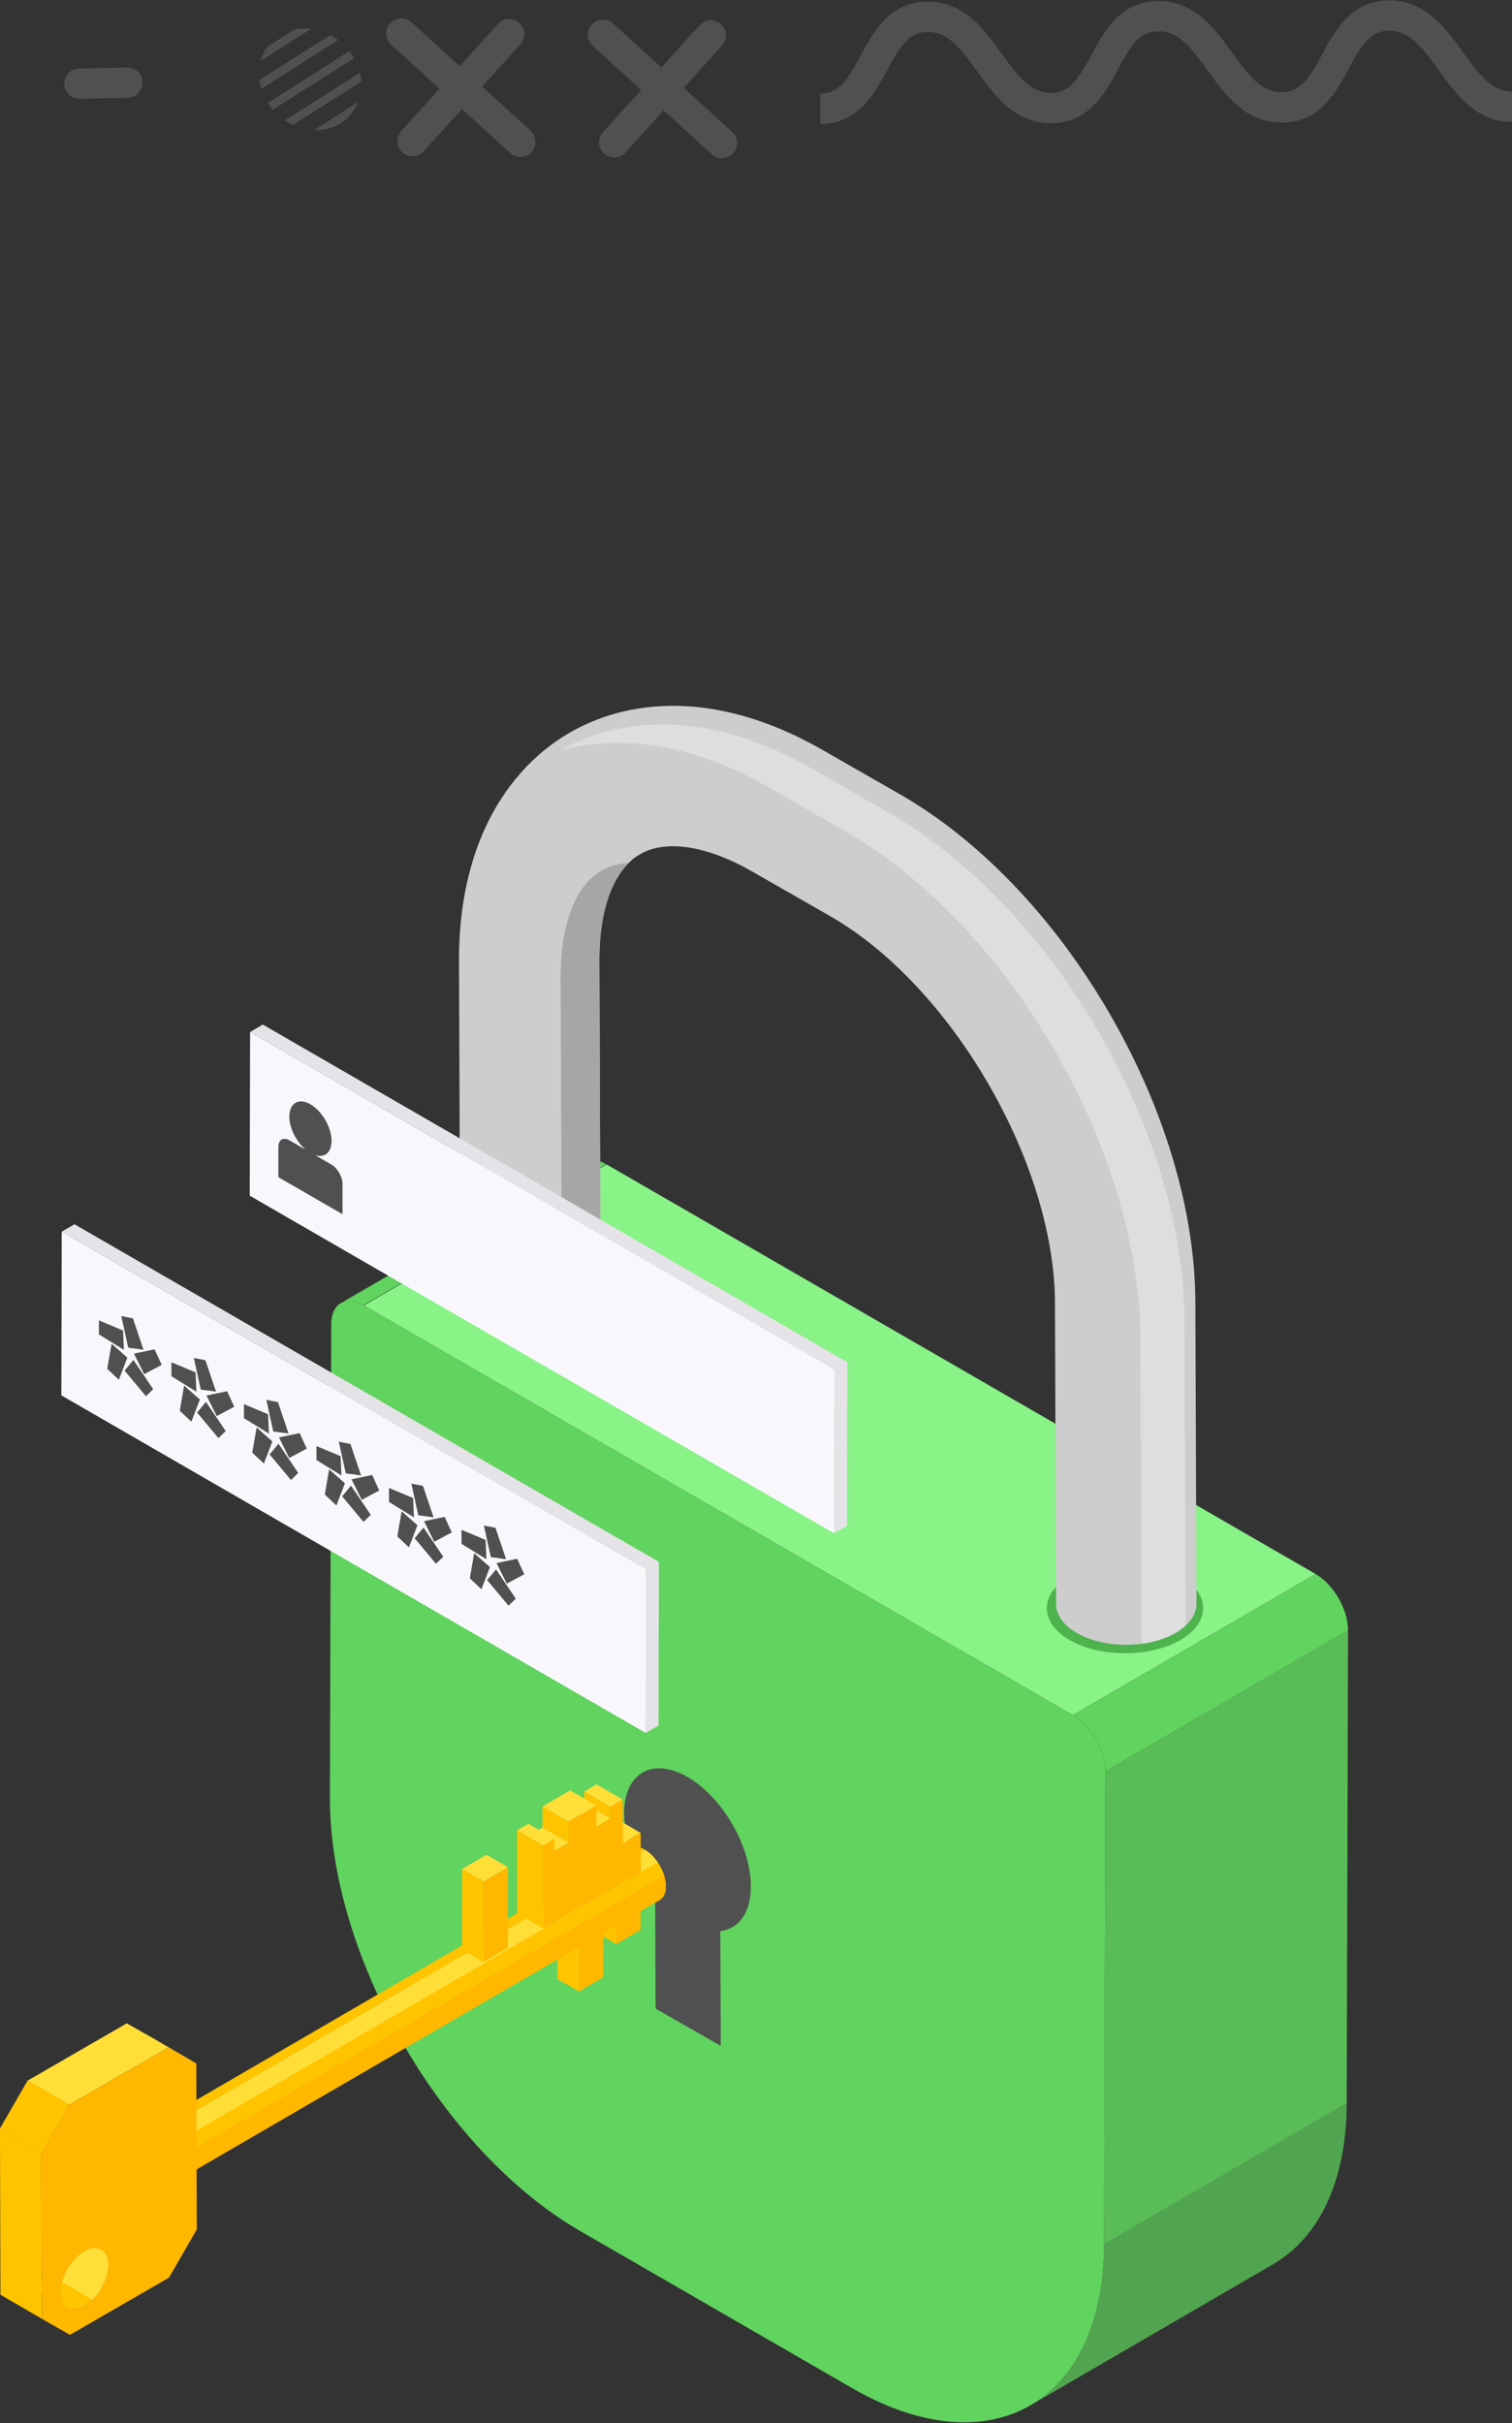 <?xml version="1.0" encoding="UTF-8" standalone="no"?>
<!DOCTYPE svg PUBLIC "-//W3C//DTD SVG 1.1//EN" "http://www.w3.org/Graphics/SVG/1.1/DTD/svg11.dtd">
<svg width="100%" height="100%" viewBox="0 0 1481 2372" version="1.1" xmlns="http://www.w3.org/2000/svg" xmlns:xlink="http://www.w3.org/1999/xlink" xml:space="preserve" xmlns:serif="http://www.serif.com/" style="fill-rule:evenodd;clip-rule:evenodd;stroke-linejoin:round;stroke-miterlimit:2;">
    <rect x="0" y="0" width="1481" height="2372" fill="#333333" stroke="none"/>
    <g id="Lock">
        <g transform="matrix(6.362,0,0,6.362,-505.001,262.346)">
            <path d="M131.837,159.294L169.193,137.585C170.09,137.064 171.328,137.128 172.698,137.899L135.343,159.607C133.973,158.837 132.735,158.772 131.837,159.294Z" style="fill:rgb(97,211,95);fill-rule:nonzero;"/>
        </g>
        <g transform="matrix(6.362,0,0,6.362,-505.001,262.346)">
            <path d="M275.404,307.156L238.049,328.864C245.001,324.824 249.328,316.26 249.362,304.123L286.717,282.415C286.683,294.552 282.356,303.116 275.404,307.156Z" style="fill:rgb(82,165,80);"/>
        </g>
        <g transform="matrix(6.362,0,0,6.362,-505.001,262.346)">
            <path d="M249.569,231.332L286.924,209.624L286.717,282.415L249.362,304.124L249.569,231.332Z" style="fill:rgb(89,188,87);fill-rule:nonzero;"/>
        </g>
        <g transform="matrix(6.362,0,0,6.362,-505.001,262.346)">
            <path d="M135.41,159.645L172.765,137.937L281.921,200.958L244.565,222.666L135.41,159.645Z" style="fill:rgb(137,243,135);fill-rule:nonzero;"/>
        </g>
        <g transform="matrix(6.362,0,0,6.362,-505.001,262.346)">
            <path d="M244.565,222.666L281.921,200.958C284.695,202.56 286.933,206.435 286.924,209.624L249.569,231.332C249.578,228.143 247.34,224.268 244.565,222.666Z" style="fill:rgb(97,211,95);fill-rule:nonzero;"/>
        </g>
        <g transform="matrix(6.362,0,0,6.362,-505.001,262.346)">
            <path d="M244.565,222.666C247.34,224.268 249.578,228.143 249.569,231.332L249.362,304.124C249.293,328.556 231.831,338.507 210.569,326.231L168.709,302.063C147.447,289.787 130.098,259.74 130.168,235.306L130.373,162.515C130.382,159.327 132.635,158.043 135.41,159.645L244.565,222.666Z" style="fill:rgb(97,211,95);fill-rule:nonzero;"/>
        </g>
        <g transform="matrix(6.362,0,0,6.362,-505.001,262.346)">
            <path d="M169.653,158.597C164.967,161.302 157.299,161.302 152.613,158.597C147.926,155.891 147.926,151.464 152.613,148.758C157.299,146.052 164.967,146.052 169.653,148.758C174.339,151.464 174.339,155.891 169.653,158.597Z" style="fill:rgb(78,179,77);fill-rule:nonzero;"/>
        </g>
        <g transform="matrix(6.362,0,0,6.362,-505.001,262.346)">
            <path d="M261.104,211.125C256.418,213.831 248.75,213.831 244.064,211.125C239.378,208.42 239.378,203.993 244.064,201.287C248.75,198.581 256.418,198.581 261.104,201.287C265.79,203.993 265.79,208.42 261.104,211.125Z" style="fill:rgb(78,179,77);fill-rule:nonzero;"/>
        </g>
        <g transform="matrix(6.362,0,0,6.362,-505.001,262.346)">
            <path d="M175.474,237.826C175.45,231.62 179.798,229.088 185.186,232.171C190.572,235.254 194.958,242.786 194.982,248.992C194.997,253.083 193.107,255.563 190.28,255.906L190.345,273.575L180.313,267.833L180.247,250.165C177.405,246.575 175.489,241.917 175.474,237.826Z" style="fill:rgb(80,80,80);fill-rule:nonzero;"/>
        </g>
    </g>
    <g id="Lock_top">
        <g transform="matrix(6.362,0,0,6.362,-505.001,262.346)">
            <path d="M150.044,106.687L150.219,153.071C150.225,154.685 151.284,156.289 153.4,157.514C157.632,159.961 164.47,159.936 168.684,157.457C170.797,156.216 171.844,154.586 171.832,152.968L171.657,106.606C171.627,98.518 173.897,92.543 177.891,90.218C181.884,87.893 188.2,88.866 195.223,92.887L207.159,99.715C225.858,110.418 241.719,137.661 241.8,159.206L241.975,205.59C241.981,207.203 243.045,208.813 245.161,210.034C247.873,211.602 251.662,212.154 255.142,211.694C257.083,211.438 258.932,210.865 260.44,209.976C261.01,209.64 261.502,209.281 261.913,208.901C263.042,207.861 263.598,206.675 263.587,205.493L263.418,159.125C263.366,145.03 258.637,129.191 250.101,114.539C241.573,99.892 230.132,87.962 217.896,80.96L205.96,74.127C199.215,70.269 192.498,68.035 186.003,67.493C179.111,66.924 172.544,68.324 167.014,71.543C161.484,74.763 157.031,79.784 154.128,86.055C151.387,91.975 150.015,98.915 150.044,106.687Z" style="fill:rgb(205,205,205);fill-rule:nonzero;"/>
        </g>
        <g transform="matrix(6.362,0,0,6.362,-505.001,262.346)">
            <path d="M171.927,92.765C173.143,92.056 174.579,91.658 176.181,91.554C173.262,94.441 171.632,99.761 171.658,106.608L171.832,152.969C171.846,154.589 170.797,156.213 168.684,157.457C167.841,157.952 166.89,158.346 165.879,158.645L165.693,109.152C165.663,101.063 167.935,95.09 171.927,92.765Z" style="fill:rgb(166,166,166);fill-rule:nonzero;"/>
        </g>
        <g transform="matrix(6.362,0,0,6.362,-505.001,262.346)">
            <path d="M165.564,74.283C169.336,73.216 173.382,72.839 177.55,73.186C184.05,73.721 190.761,75.955 197.512,79.813L209.448,86.647C221.685,93.649 233.12,105.579 241.654,120.231C250.189,134.878 254.913,150.717 254.966,164.818L255.142,211.694C257.083,211.438 258.932,210.865 260.44,209.976C261.01,209.64 261.502,209.281 261.913,208.901L261.736,161.991C261.683,147.89 256.954,132.057 248.426,117.404C239.89,102.751 228.451,90.827 216.214,83.825L204.278,76.992C197.533,73.128 190.816,70.9 184.321,70.358C177.52,69.795 171.043,71.155 165.564,74.283Z" style="fill:rgb(222,222,222);fill-rule:nonzero;"/>
        </g>
    </g>
    <g id="Key">
        <g transform="matrix(6.362,0,0,6.362,-505.001,262.346)">
            <path d="M174.284,245.523L178.036,243.343L178.001,255.733L174.249,257.913L174.284,245.523Z" style="fill:rgb(255,183,0);fill-rule:nonzero;"/>
        </g>
        <g transform="matrix(6.362,0,0,6.362,-505.001,262.346)">
            <path d="M170.966,243.608L174.718,241.427L178.036,243.343L174.284,245.523L170.966,243.608Z" style="fill:rgb(255,222,56);fill-rule:nonzero;"/>
        </g>
        <g transform="matrix(6.362,0,0,6.362,-505.001,262.346)">
            <path d="M174.284,245.523L174.249,257.913L170.931,255.998L170.966,243.608L174.284,245.523Z" style="fill:rgb(255,196,0);fill-rule:nonzero;"/>
        </g>
        <g transform="matrix(6.362,0,0,6.362,-505.001,262.346)">
            <path d="M168.543,252.809L172.295,250.628L172.26,263.018L168.508,265.199L168.543,252.809Z" style="fill:rgb(255,183,0);fill-rule:nonzero;"/>
        </g>
        <g transform="matrix(6.362,0,0,6.362,-505.001,262.346)">
            <path d="M165.225,250.893L168.977,248.712L172.295,250.628L168.543,252.809L165.225,250.893Z" style="fill:rgb(255,222,56);fill-rule:nonzero;"/>
        </g>
        <g transform="matrix(6.362,0,0,6.362,-505.001,262.346)">
            <path d="M168.543,252.809L168.508,265.199L165.19,263.283L165.225,250.893L168.543,252.809Z" style="fill:rgb(255,196,0);fill-rule:nonzero;"/>
        </g>
        <g transform="matrix(6.362,0,0,6.362,-505.001,262.346)">
            <path d="M176.31,243.147L103.617,285.392C104.212,285.046 105.035,285.094 105.944,285.619L178.636,243.375C177.728,242.85 176.905,242.802 176.31,243.147Z" style="fill:rgb(255,196,0);fill-rule:nonzero;"/>
        </g>
        <g transform="matrix(6.362,0,0,6.362,-505.001,262.346)">
            <clipPath id="_clip1">
                <path d="M176.31,243.147L103.617,285.392C104.212,285.046 105.035,285.095 105.944,285.619L178.636,243.375C177.728,242.85 176.905,242.802 176.31,243.147Z"/>
            </clipPath>
            <g clip-path="url(#_clip1)">
                <path d="M105.944,285.619L178.636,243.375L178.619,243.365L105.927,285.609L105.944,285.619Z" style="fill:rgb(255,196,0);fill-rule:nonzero;"/>
                <path d="M105.927,285.609L178.619,243.365C177.718,242.85 176.901,242.804 176.31,243.147L103.617,285.392C104.208,285.048 105.026,285.094 105.927,285.609Z" style="fill:rgb(255,196,0);fill-rule:nonzero;"/>
            </g>
        </g>
        <g transform="matrix(6.362,0,0,6.362,-505.001,262.346)">
            <path d="M108.254,293.371L180.947,251.126C181.534,250.785 181.898,250.06 181.901,249.03C181.907,246.95 180.446,244.42 178.636,243.375L105.944,285.619C107.753,286.664 109.214,289.194 109.208,291.274C109.206,292.304 108.841,293.029 108.254,293.371Z" style="fill:rgb(255,183,0);fill-rule:nonzero;"/>
            <clipPath id="_clip2">
                <path d="M108.254,293.371L180.947,251.126C181.534,250.785 181.898,250.06 181.901,249.03C181.907,246.95 180.446,244.42 178.636,243.375L105.944,285.619C107.753,286.664 109.214,289.194 109.208,291.274C109.206,292.304 108.841,293.029 108.254,293.371Z" clip-rule="nonzero"/>
            </clipPath>
            <g clip-path="url(#_clip2)">
                <path d="M108.254,293.371L180.947,251.126C181.293,250.925 181.561,250.591 181.724,250.14L109.031,292.384C108.869,292.835 108.6,293.169 108.254,293.371Z" style="fill:rgb(255,183,0);fill-rule:nonzero;"/>
                <path d="M109.031,292.384L181.724,250.14C181.837,249.825 181.9,249.453 181.901,249.03L181.901,248.968L109.208,291.212L109.208,291.274C109.207,291.697 109.145,292.069 109.031,292.384Z" style="fill:rgb(255,183,0);fill-rule:nonzero;"/>
                <path d="M109.208,291.212L181.901,248.968C181.895,248.444 181.797,247.892 181.625,247.344L108.933,289.588C109.105,290.136 109.202,290.688 109.208,291.212Z" style="fill:rgb(255,183,0);fill-rule:nonzero;"/>
                <path d="M108.933,289.588L181.625,247.344C181.408,246.648 181.07,245.957 180.649,245.335L107.957,287.579C108.378,288.201 108.715,288.892 108.933,289.588Z" style="fill:rgb(255,196,0);fill-rule:nonzero;"/>
                <path d="M107.957,287.579L180.649,245.335C180.371,244.923 180.057,244.542 179.716,244.209L107.024,286.453C107.364,286.786 107.679,287.167 107.957,287.579Z" style="fill:rgb(255,222,56);fill-rule:nonzero;"/>
                <path d="M107.024,286.453L179.716,244.209C179.379,243.877 179.015,243.594 178.636,243.375L105.944,285.619C106.322,285.838 106.686,286.121 107.024,286.453Z" style="fill:rgb(255,222,56);fill-rule:nonzero;"/>
            </g>
        </g>
        <g transform="matrix(6.362,0,0,6.362,-505.001,262.346)">
            <path d="M105.944,285.619C104.138,284.576 102.668,285.414 102.661,287.494C102.656,289.569 104.117,292.099 105.922,293.142C107.732,294.187 109.203,293.349 109.208,291.274C109.214,289.194 107.753,286.664 105.944,285.619Z" style="fill:rgb(138,120,30);fill-rule:nonzero;"/>
        </g>
        <g transform="matrix(6.362,0,0,6.362,-505.001,262.346)">
            <path d="M94.981,304.916L88.583,301.198C89.243,301.582 89.653,302.398 89.656,303.56C89.663,305.896 88.019,308.744 85.986,309.917L92.384,313.635C94.417,312.462 96.061,309.613 96.055,307.278C96.051,306.116 95.642,305.3 94.981,304.916Z" style="fill:rgb(255,222,56);fill-rule:nonzero;"/>
        </g>
        <g transform="matrix(6.362,0,0,6.362,-505.001,262.346)">
            <clipPath id="_clip3">
                <path d="M94.981,304.916L88.583,301.197C89.243,301.582 89.653,302.398 89.656,303.56C89.663,305.896 88.019,308.744 85.986,309.917L92.384,313.635C94.417,312.462 96.061,309.613 96.055,307.278C96.051,306.116 95.642,305.3 94.981,304.916Z"/>
            </clipPath>
            <g clip-path="url(#_clip3)">
                <path d="M94.981,304.916L88.583,301.198C89.243,301.582 89.653,302.398 89.656,303.56C89.662,305.391 88.652,307.538 87.235,308.945L93.633,312.664C95.05,311.256 96.06,309.109 96.055,307.278C96.051,306.116 95.642,305.3 94.981,304.916Z" style="fill:rgb(255,222,56);fill-rule:nonzero;"/>
                <path d="M93.633,312.664L87.235,308.945C86.845,309.333 86.425,309.664 85.986,309.917L92.384,313.635C92.823,313.382 93.244,313.051 93.633,312.664Z" style="fill:rgb(255,196,0);fill-rule:nonzero;"/>
            </g>
        </g>
        <g transform="matrix(6.362,0,0,6.362,-505.001,262.346)">
            <path d="M83.362,310.175L89.76,313.892C90.43,314.282 91.359,314.227 92.384,313.635L85.986,309.917C84.961,310.509 84.032,310.564 83.362,310.175Z" style="fill:rgb(255,222,56);fill-rule:nonzero;"/>
            <clipPath id="_clip4">
                <path d="M83.362,310.175L89.76,313.892C90.43,314.282 91.359,314.227 92.384,313.635L85.986,309.917C84.961,310.509 84.032,310.564 83.362,310.175Z" clip-rule="nonzero"/>
            </clipPath>
            <g clip-path="url(#_clip4)">
                <path d="M92.384,313.635L85.986,309.917L85.937,309.945L92.335,313.663L92.384,313.635Z" style="fill:rgb(255,196,0);fill-rule:nonzero;"/>
                <path d="M92.335,313.663L85.937,309.945C84.931,310.511 84.022,310.557 83.362,310.175L89.76,313.892C90.42,314.276 91.33,314.229 92.335,313.663Z" style="fill:rgb(255,196,0);fill-rule:nonzero;"/>
            </g>
        </g>
        <g transform="matrix(6.362,0,0,6.362,-505.001,262.346)">
            <path d="M109.605,276.271L103.207,272.552C101.524,271.594 100.582,271.057 98.9,270.098L105.298,273.816C106.981,274.775 107.923,275.312 109.605,276.271Z" style="fill:rgb(255,222,56);fill-rule:nonzero;"/>
            <clipPath id="_clip5">
                <path d="M109.605,276.271L103.207,272.552C101.524,271.594 100.582,271.057 98.9,270.098L105.298,273.816C106.981,274.775 107.923,275.312 109.605,276.271Z" clip-rule="nonzero"/>
            </clipPath>
            <g clip-path="url(#_clip5)">
                <path d="M109.605,276.271L103.207,272.552C101.524,271.594 100.582,271.057 98.9,270.098L105.298,273.816C106.981,274.775 107.923,275.312 109.605,276.271Z" style="fill:rgb(255,222,56);fill-rule:nonzero;"/>
            </g>
        </g>
        <g transform="matrix(6.362,0,0,6.362,-505.001,262.346)">
            <path d="M85.772,290.031L79.374,286.312L79.446,311.86L85.844,315.578L85.772,290.031Z" style="fill:rgb(255,196,0);fill-rule:nonzero;"/>
        </g>
        <g transform="matrix(6.362,0,0,6.362,-505.001,262.346)">
            <path d="M105.298,273.816L98.9,270.098L83.652,278.901L90.051,282.619L105.298,273.816Z" style="fill:rgb(255,222,56);fill-rule:nonzero;"/>
        </g>
        <g transform="matrix(6.362,0,0,6.362,-505.001,262.346)">
            <path d="M90.051,282.619L83.652,278.901C81.981,281.796 81.045,283.417 79.374,286.312L85.772,290.031C87.443,287.135 88.379,285.514 90.051,282.619Z" style="fill:rgb(255,222,56);fill-rule:nonzero;"/>
            <clipPath id="_clip6">
                <path d="M90.051,282.619L83.652,278.901C81.981,281.796 81.045,283.417 79.374,286.312L85.772,290.031C87.443,287.135 88.379,285.514 90.051,282.619Z" clip-rule="nonzero"/>
            </clipPath>
            <g clip-path="url(#_clip6)">
                <path d="M90.051,282.619L83.652,278.901C81.981,281.796 81.045,283.417 79.374,286.312L85.772,290.031C87.443,287.135 88.379,285.514 90.051,282.619Z" style="fill:rgb(255,196,0);fill-rule:nonzero;"/>
            </g>
        </g>
        <g transform="matrix(6.362,0,0,6.362,-505.001,262.346)">
            <path d="M92.384,313.635C94.417,312.462 96.061,309.613 96.055,307.278C96.048,304.938 94.393,303.999 92.36,305.173C90.324,306.348 88.679,309.193 88.686,311.532C88.693,313.868 90.348,314.811 92.384,313.635ZM105.298,273.816C106.981,274.775 107.923,275.312 109.605,276.271L109.677,301.818L105.399,309.234L90.151,318.037L85.844,315.578L85.772,290.031C87.443,287.135 88.379,285.514 90.051,282.619L105.298,273.816Z" style="fill:rgb(255,183,0);fill-rule:nonzero;"/>
        </g>
        <g transform="matrix(6.362,0,0,6.362,-505.001,262.346)">
            <path d="M178.019,240.799L173.997,238.462L171.249,240.048L175.271,242.386L178.019,240.799Z" style="fill:rgb(255,222,56);fill-rule:nonzero;"/>
        </g>
        <g transform="matrix(6.362,0,0,6.362,-505.001,262.346)">
            <path d="M173.36,236.762L169.338,234.424L169.343,236.242L173.365,238.58L173.36,236.762Z" style="fill:rgb(255,196,0);fill-rule:nonzero;"/>
        </g>
        <g transform="matrix(6.362,0,0,6.362,-505.001,262.346)">
            <path d="M175.252,235.669L171.23,233.332L169.338,234.424L173.36,236.762L175.252,235.669Z" style="fill:rgb(255,222,56);fill-rule:nonzero;"/>
        </g>
        <g transform="matrix(6.362,0,0,6.362,-505.001,262.346)">
            <path d="M173.365,238.58L169.343,236.242L167.175,237.494L171.197,239.831L173.365,238.58Z" style="fill:rgb(255,222,56);fill-rule:nonzero;"/>
        </g>
        <g transform="matrix(6.362,0,0,6.362,-505.001,262.346)">
            <path d="M166.919,242.301L162.897,239.964L160.726,241.217L164.748,243.554L166.919,242.301Z" style="fill:rgb(255,222,56);fill-rule:nonzero;"/>
        </g>
        <g transform="matrix(6.362,0,0,6.362,-505.001,262.346)">
            <path d="M171.188,236.593L167.166,234.256L162.888,236.726L166.91,239.063L171.188,236.593Z" style="fill:rgb(255,222,56);fill-rule:nonzero;"/>
        </g>
        <g transform="matrix(6.362,0,0,6.362,-505.001,262.346)">
            <path d="M166.91,239.063L162.888,236.726L162.897,239.964L166.919,242.301L166.91,239.063Z" style="fill:rgb(255,196,0);fill-rule:nonzero;"/>
        </g>
        <g transform="matrix(6.362,0,0,6.362,-505.001,262.346)">
            <path d="M164.743,241.737L160.721,239.399L158.972,240.409L162.994,242.747L164.743,241.737Z" style="fill:rgb(255,222,56);fill-rule:nonzero;"/>
        </g>
        <g transform="matrix(6.362,0,0,6.362,-505.001,262.346)">
            <path d="M166.91,239.063L166.919,242.301L164.748,243.554L164.743,241.737L162.994,242.747L163.03,255.512L178.036,246.849L178.019,240.799L175.271,242.386L175.252,235.669L173.36,236.762L173.365,238.58L171.197,239.831L171.188,236.593L166.91,239.063Z" style="fill:rgb(255,183,0);fill-rule:nonzero;"/>
        </g>
        <g transform="matrix(6.362,0,0,6.362,-505.001,262.346)">
            <path d="M162.994,242.747L158.972,240.409L159.008,253.175L163.03,255.512L162.994,242.747Z" style="fill:rgb(255,196,0);fill-rule:nonzero;"/>
        </g>
        <g transform="matrix(6.362,0,0,6.362,-505.001,262.346)">
            <path d="M153.844,248.26L157.596,246.08L157.56,258.47L153.808,260.65L153.844,248.26Z" style="fill:rgb(255,183,0);fill-rule:nonzero;"/>
        </g>
        <g transform="matrix(6.362,0,0,6.362,-505.001,262.346)">
            <path d="M150.525,246.345L154.277,244.164L157.596,246.08L153.844,248.26L150.525,246.345Z" style="fill:rgb(255,222,56);fill-rule:nonzero;"/>
        </g>
        <g transform="matrix(6.362,0,0,6.362,-505.001,262.346)">
            <path d="M153.844,248.26L153.808,260.65L150.491,258.735L150.525,246.345L153.844,248.26Z" style="fill:rgb(255,196,0);fill-rule:nonzero;"/>
        </g>
    </g>
    <g id="Lock_login">
        <g transform="matrix(6.362,0,0,6.362,-505.001,262.346)">
            <path d="M207.858,169.51L209.822,168.368L209.765,193.554L207.8,194.696L207.858,169.51Z" style="fill:rgb(229,227,232);fill-rule:nonzero;"/>
        </g>
        <g transform="matrix(6.362,0,0,6.362,-505.001,262.346)">
            <path d="M117.881,117.561L119.845,116.42L209.822,168.368L207.858,169.51L117.881,117.561Z" style="fill:rgb(229,227,232);fill-rule:nonzero;"/>
        </g>
        <g transform="matrix(6.362,0,0,6.362,-505.001,262.346)">
            <path d="M207.858,169.51L207.8,194.696L117.824,142.747L117.881,117.561L207.858,169.51Z" style="fill:rgb(249,247,252);fill-rule:nonzero;"/>
        </g>
        <g transform="matrix(4.663,0,0,4.663,-288.944,494.962)">
            <path d="M131.569,138.333L128.186,136.379C130.149,136.984 131.612,135.798 131.612,133.37C131.612,130.54 129.626,127.101 127.176,125.686C124.726,124.272 122.74,125.418 122.74,128.247C122.74,130.675 124.203,133.552 126.166,135.213L122.782,133.259C121.494,132.516 120.439,133.124 120.439,134.613L120.439,140.987L133.912,148.765L133.912,142.391C133.912,140.903 132.858,139.077 131.569,138.333Z" style="fill:rgb(80,80,80);fill-rule:nonzero;"/>
        </g>
    </g>
    <g id="Lock_password">
        <g transform="matrix(6.362,0,0,6.362,-505.001,262.346)">
            <path d="M178.859,200.233L180.824,199.092L180.766,224.278L178.801,225.419L178.859,200.233Z" style="fill:rgb(229,227,232);fill-rule:nonzero;"/>
        </g>
        <g transform="matrix(6.362,0,0,6.362,-505.001,262.346)">
            <path d="M88.882,148.285L90.846,147.144L180.824,199.092L178.859,200.233L88.882,148.285Z" style="fill:rgb(229,227,232);fill-rule:nonzero;"/>
        </g>
        <g transform="matrix(6.362,0,0,6.362,-505.001,262.346)">
            <path d="M178.859,200.233L178.801,225.419L88.825,173.471L88.882,148.285L178.859,200.233Z" style="fill:rgb(249,247,252);fill-rule:nonzero;"/>
        </g>
        <g transform="matrix(6.362,0,0,6.362,-505.001,262.346)">
            <path d="M103.181,166.388L104.276,168.778L101.578,170.212L100.003,167.051L103.181,166.388ZM99.922,168.023L102.967,172.525L101.845,173.604L98.559,169.672L99.922,168.023ZM99.842,161.624L101.472,166.45L99.121,166.142L98.053,161.269L99.842,161.624ZM96.557,165.525L98.987,167.668L97.678,171.076L95.889,169.395L96.557,165.525ZM94.607,161.933L98.32,163.489L98.453,166.465L94.607,164.091L94.607,161.933Z" style="fill:rgb(80,80,80);fill-rule:nonzero;"/>
        </g>
        <g transform="matrix(6.362,0,0,6.362,-505.001,262.346)">
            <path d="M114.345,172.834L115.44,175.224L112.742,176.658L111.167,173.497L114.345,172.834ZM111.087,174.469L114.131,178.971L113.009,180.05L109.724,176.118L111.087,174.469ZM111.007,168.07L112.636,172.896L110.286,172.587L109.217,167.715L111.007,168.07ZM107.722,171.971L110.152,174.114L108.844,177.522L107.054,175.841L107.722,171.971ZM105.772,168.378L109.484,169.935L109.618,172.911L105.772,170.536L105.772,168.378Z" style="fill:rgb(80,80,80);fill-rule:nonzero;"/>
        </g>
        <g transform="matrix(6.362,0,0,6.362,-505.001,262.346)">
            <path d="M125.51,179.28L126.604,181.669L123.907,183.104L122.331,179.942L125.51,179.28ZM122.251,180.914L125.295,185.417L124.174,186.495L120.889,182.564L122.251,180.914ZM122.172,174.515L123.8,179.341L121.45,179.033L120.382,174.161L122.172,174.515ZM118.886,178.416L121.316,180.56L120.008,183.967L118.218,182.286L118.886,178.416ZM116.937,174.824L120.649,176.381L120.782,179.356L116.937,176.982L116.937,174.824Z" style="fill:rgb(80,80,80);fill-rule:nonzero;"/>
        </g>
        <g transform="matrix(6.362,0,0,6.362,-505.001,262.346)">
            <path d="M136.675,185.725L137.769,188.115L135.071,189.55L133.496,186.389L136.675,185.725ZM133.416,187.36L136.46,191.862L135.339,192.942L132.053,189.01L133.416,187.36ZM133.336,180.961L134.965,185.787L132.615,185.479L131.547,180.607L133.336,180.961ZM130.05,184.862L132.481,187.005L131.172,190.413L129.382,188.732L130.05,184.862ZM128.101,181.27L131.814,182.827L131.947,185.802L128.101,183.428L128.101,181.27Z" style="fill:rgb(80,80,80);fill-rule:nonzero;"/>
        </g>
        <g transform="matrix(6.362,0,0,6.362,-505.001,262.346)">
            <path d="M147.839,192.171L148.934,194.561L146.236,195.995L144.66,192.834L147.839,192.171ZM144.58,193.805L147.625,198.308L146.503,199.387L143.218,195.455L144.58,193.805ZM144.5,187.406L146.13,192.233L143.779,191.924L142.711,187.052L144.5,187.406ZM141.215,191.308L143.646,193.451L142.337,196.858L140.548,195.178L141.215,191.308ZM139.266,187.715L142.978,189.273L143.112,192.248L139.266,189.874L139.266,187.715Z" style="fill:rgb(80,80,80);fill-rule:nonzero;"/>
        </g>
        <g transform="matrix(6.362,0,0,6.362,-505.001,262.346)">
            <path d="M159.003,198.617L160.098,201.006L157.4,202.44L155.825,199.28L159.003,198.617ZM155.745,200.251L158.789,204.753L157.667,205.832L154.382,201.901L155.745,200.251ZM155.664,193.852L157.294,198.678L154.944,198.37L153.875,193.498L155.664,193.852ZM152.38,197.753L154.81,199.896L153.501,203.304L151.712,201.623L152.38,197.753ZM150.43,194.161L154.142,195.718L154.276,198.694L150.43,196.319L150.43,194.161Z" style="fill:rgb(80,80,80);fill-rule:nonzero;"/>
        </g>
    </g>
    <g id="Curves_top" transform="matrix(1.926,0,0,1.926,-34055.5,-8718.76)">
        <g transform="matrix(2.04,0,0,2.04,13903.1,2444.82)">
            <path d="M2056.92,1051.5L2056.9,1043.95C2061.61,1043.94 2063.79,1040.34 2066.95,1034.47C2070.18,1028.49 2074.19,1021.04 2083.63,1021.02L2083.67,1021.02C2092.77,1021.02 2097.72,1027.89 2102.09,1033.96C2106.49,1040.06 2109.52,1043.77 2114.4,1043.77L2114.42,1043.77C2119.13,1043.75 2121.31,1040.16 2124.47,1034.3C2127.7,1028.32 2131.71,1020.89 2141.15,1020.87L2141.19,1020.87C2150.29,1020.87 2155.24,1027.74 2159.62,1033.81C2164.01,1039.91 2167.04,1043.61 2171.92,1043.61L2171.95,1043.61C2176.65,1043.6 2178.83,1040.01 2182,1034.15C2185.22,1028.17 2189.23,1020.74 2198.67,1020.72L2198.76,1020.72C2207.82,1020.72 2212.77,1027.58 2217.14,1033.64C2221.54,1039.75 2224.58,1043.46 2229.48,1043.46L2229.5,1043.46L2229.53,1051.01L2229.48,1051.01C2220.36,1051.01 2215.4,1044.12 2211.02,1038.05C2206.63,1031.96 2203.61,1028.26 2198.75,1028.26L2198.7,1028.26C2193.98,1028.27 2191.8,1031.87 2188.63,1037.73C2185.41,1043.7 2181.4,1051.13 2171.97,1051.16L2171.92,1051.16C2162.82,1051.16 2157.87,1044.29 2153.49,1038.22C2149.1,1032.12 2146.08,1028.41 2141.19,1028.41L2141.17,1028.41C2136.46,1028.42 2134.28,1032.02 2131.11,1037.88C2127.89,1043.85 2123.88,1051.28 2114.44,1051.31L2114.4,1051.31C2105.3,1051.31 2100.34,1044.43 2095.97,1038.37C2091.58,1032.27 2088.55,1028.56 2083.67,1028.56L2083.65,1028.56C2078.94,1028.58 2076.76,1032.17 2073.59,1038.05C2070.37,1044.03 2066.36,1051.47 2056.92,1051.5Z" style="fill:rgb(80,80,80);fill-rule:nonzero;"/>
        </g>
        <g transform="matrix(2.04,0,0,2.04,13903.1,2444.82)">
            <path d="M2032.38,1060.02C2031.47,1060.02 2030.56,1059.7 2029.84,1059.04L2000.18,1032.07C1998.63,1030.67 1998.52,1028.29 1999.92,1026.74C2001.33,1025.2 2003.71,1025.09 2005.25,1026.49L2034.92,1053.46C2036.46,1054.86 2036.57,1057.25 2035.17,1058.79C2034.43,1059.61 2033.4,1060.02 2032.38,1060.02Z" style="fill:rgb(80,80,80);fill-rule:nonzero;"/>
        </g>
        <g transform="matrix(2.04,0,0,2.04,13903.1,2444.82)">
            <path d="M2005.5,1059.87C2004.6,1059.87 2003.7,1059.55 2002.98,1058.9C2001.43,1057.5 2001.31,1055.12 2002.71,1053.57L2026.79,1026.9C2028.18,1025.36 2030.57,1025.24 2032.11,1026.63C2033.66,1028.03 2033.78,1030.41 2032.39,1031.96L2008.31,1058.63C2007.56,1059.45 2006.54,1059.87 2005.5,1059.87Z" style="fill:rgb(80,80,80);fill-rule:nonzero;"/>
        </g>
        <g transform="matrix(2.04,0,0,2.04,13903.1,2444.82)">
            <path d="M1982.1,1059.72C1981.2,1059.72 1980.29,1059.39 1979.57,1058.74L1949.9,1031.73C1948.36,1030.33 1948.25,1027.94 1949.65,1026.4C1951.05,1024.86 1953.44,1024.75 1954.98,1026.15L1984.65,1053.16C1986.19,1054.56 1986.3,1056.95 1984.89,1058.49C1984.15,1059.3 1983.13,1059.72 1982.1,1059.72Z" style="fill:rgb(80,80,80);fill-rule:nonzero;"/>
        </g>
        <g transform="matrix(2.04,0,0,2.04,13903.1,2444.82)">
            <path d="M1955.23,1059.57C1954.33,1059.57 1953.42,1059.25 1952.7,1058.6C1951.16,1057.2 1951.04,1054.82 1952.43,1053.27L1976.51,1026.6C1977.91,1025.05 1980.29,1024.93 1981.84,1026.33C1983.39,1027.73 1983.51,1030.11 1982.11,1031.66L1958.03,1058.32C1957.29,1059.15 1956.26,1059.57 1955.23,1059.57Z" style="fill:rgb(80,80,80);fill-rule:nonzero;"/>
        </g>
        <g transform="matrix(2.04,0,0,2.04,13903.1,2444.82)">
            <path d="M1917.38,1035.77C1917.75,1034.49 1918.32,1033.28 1919.11,1032.22L1925.87,1027.96C1926.66,1027.77 1927.53,1027.69 1928.4,1027.69C1928.92,1027.69 1929.45,1027.73 1929.94,1027.81L1917.38,1035.77ZM1917.53,1042.75C1917.3,1042.03 1917.15,1041.31 1917.07,1040.56L1934.74,1029.36C1935.42,1029.69 1936.06,1030.11 1936.66,1030.6L1917.53,1042.75ZM1920.39,1047.95C1919.94,1047.42 1919.53,1046.86 1919.15,1046.29L1939.49,1033.35C1939.91,1033.92 1940.32,1034.49 1940.66,1035.09L1920.39,1047.95ZM1925.41,1051.76C1924.7,1051.46 1924.02,1051.05 1923.38,1050.63L1942.1,1038.75C1942.25,1039.31 1942.32,1039.88 1942.4,1040.45C1942.44,1040.63 1942.44,1040.82 1942.44,1040.97L1925.41,1051.76ZM1931.04,1053.04L1930.66,1053.04L1941.68,1046.03C1940.93,1047.91 1939.72,1049.54 1938.13,1050.74L1936.59,1051.76C1934.96,1052.59 1933.08,1053.04 1931.04,1053.04Z" style="fill:rgb(80,80,80);fill-rule:nonzero;"/>
        </g>
        <g transform="matrix(2.04,0,0,2.04,13903.1,2444.82)">
            <path d="M1872.19,1045.24C1870.15,1045.24 1868.47,1043.6 1868.42,1041.55C1868.38,1039.47 1870.03,1037.74 1872.11,1037.69C1874.49,1037.63 1876.7,1037.59 1878.68,1037.55C1880.74,1037.51 1882.55,1037.47 1884.07,1037.43C1886.11,1037.35 1887.88,1039.02 1887.93,1041.1C1887.98,1043.19 1886.34,1044.92 1884.26,1044.97C1882.73,1045.01 1880.91,1045.05 1878.84,1045.09C1876.86,1045.13 1874.67,1045.18 1872.28,1045.24L1872.19,1045.24Z" style="fill:rgb(80,80,80);fill-rule:nonzero;"/>
        </g>
    </g>
</svg>
